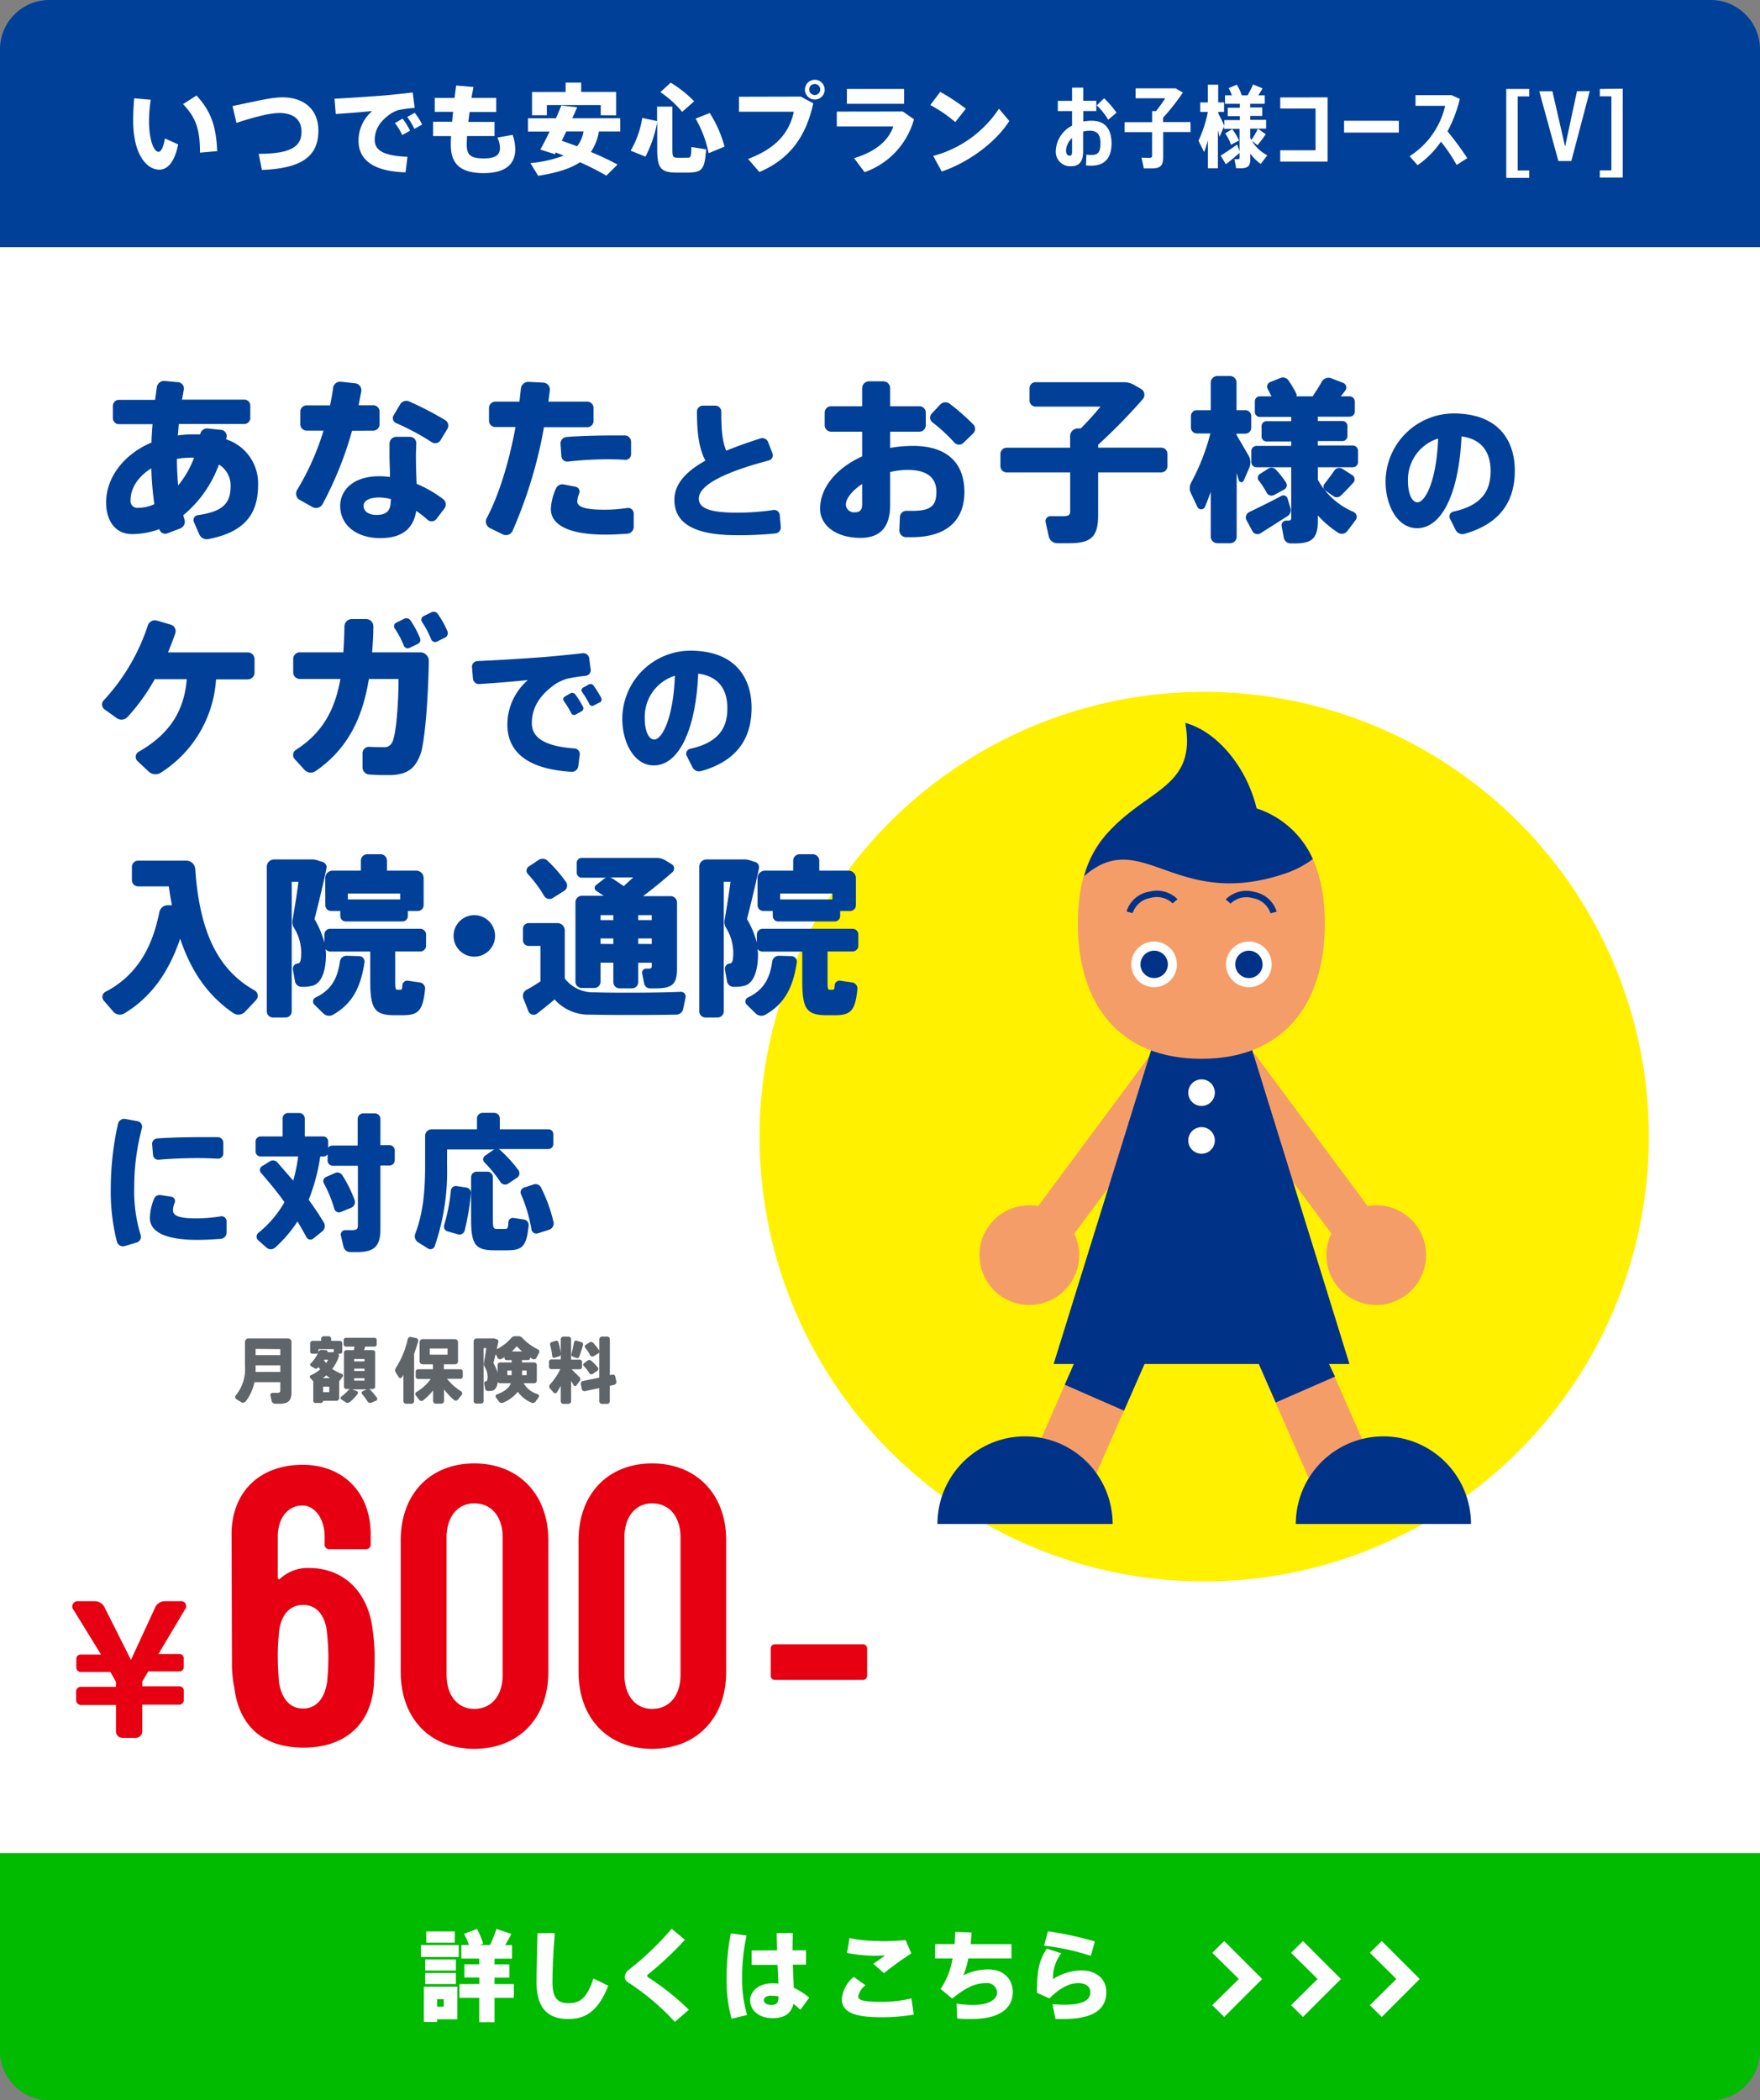 <svg id="レイヤー_1" data-name="レイヤー 1" xmlns="http://www.w3.org/2000/svg" viewBox="0 0 356.25 425"><rect x="0" y="0" width="356.25" height="425" fill="#808080" stroke="none"/><defs><style>.cls-1{fill:#fff;}.cls-2{fill:#fff100;}.cls-3{fill:#f59d68;}.cls-4{fill:#003288;}.cls-5{fill:#004098;}.cls-6{fill:#0b0;}.cls-7{isolation:isolate;}.cls-8{fill:#60656a;}.cls-9{fill:#e60012;}</style></defs><title>[V]1</title><rect class="cls-1" y="50" width="356.25" height="325"/><rect class="cls-1" x="131.25" y="117.5" width="225" height="225"/><path id="パス_766-2" data-name="パス 766-2" class="cls-2" d="M153.75,230a90,90,0,1,1,90,90h0a90,90,0,0,1-90-90"/><g id="グループ_3238" data-name="グループ 3238"><rect id="長方形_444" data-name="長方形 444" class="cls-3" x="195.35" y="272.54" width="55.63" height="13.06" transform="translate(-122.08 371.17) rotate(-66.29)"/><g id="グループ_3015" data-name="グループ 3015"><path id="パス_8199" data-name="パス 8199" class="cls-4" d="M225.21,308.38a17.73,17.73,0,0,0-35.46,0Z"/><rect id="長方形_445" data-name="長方形 445" class="cls-3" x="256.73" y="251.25" width="13.06" height="55.63" transform="translate(-90 129.43) rotate(-23.71)"/><path id="パス_8200" data-name="パス 8200" class="cls-4" d="M262.29,308.38a17.73,17.73,0,0,1,35.46,0Z"/><rect id="長方形_446" data-name="長方形 446" class="cls-3" x="258.73" y="211.57" width="9.2" height="43.98" transform="translate(-87.33 202.95) rotate(-36.58)"/><path id="パス_8201" data-name="パス 8201" class="cls-3" d="M287,259.52a10.09,10.09,0,1,1-2.91-14h0a10.09,10.09,0,0,1,2.91,14"/><rect id="長方形_447" data-name="長方形 447" class="cls-3" x="201.66" y="228.98" width="43.98" height="9.2" transform="translate(-97.2 273.96) rotate(-53.42)"/><path id="パス_8202" data-name="パス 8202" class="cls-3" d="M199.92,259.52a10.09,10.09,0,1,0,2.92-14h0a10.09,10.09,0,0,0-2.91,14"/><path id="パス_8203" data-name="パス 8203" class="cls-4" d="M273.15,276l-20.33-65.58-19.2.13L213.27,276h4.09l-1.84,4.2,12,5.25,4.15-9.45h23.14l3.42,7.8,12-5.25L269,276Z"/><path id="パス_8204" data-name="パス 8204" class="cls-1" d="M245.9,221.09a2.69,2.69,0,1,1-2.69-2.68,2.68,2.68,0,0,1,2.69,2.68h0"/><path id="パス_8205" data-name="パス 8205" class="cls-1" d="M245.9,230.76a2.69,2.69,0,1,1-2.69-2.68,2.68,2.68,0,0,1,2.69,2.68h0"/><path id="パス_8206" data-name="パス 8206" class="cls-3" d="M268.17,186.86c0,16.47-8.48,27.39-25,27.39s-25-10.92-25-27.39,8.49-25,25-25,25,8.49,25,25"/><path id="パス_8207" data-name="パス 8207" class="cls-1" d="M238.23,195.14a4.62,4.62,0,1,1-4.62-4.62h0a4.62,4.62,0,0,1,4.61,4.62"/><path id="パス_8208" data-name="パス 8208" class="cls-4" d="M236.39,195.14a2.77,2.77,0,1,1-2.78-2.77,2.77,2.77,0,0,1,2.78,2.77"/><path id="パス_8209" data-name="パス 8209" class="cls-1" d="M257.41,195.14a4.62,4.62,0,1,1-4.62-4.62h0a4.61,4.61,0,0,1,4.61,4.62"/><path id="パス_8210" data-name="パス 8210" class="cls-4" d="M255.57,195.14a2.77,2.77,0,1,1-2.78-2.77h0a2.78,2.78,0,0,1,2.77,2.77"/><path id="パス_8211" data-name="パス 8211" class="cls-4" d="M232.56,180.44a5.75,5.75,0,0,0-4.53,4l1.24.33a4.5,4.5,0,0,1,3.58-3.06,4.58,4.58,0,0,1,4.5,1.09l1-.84a5.87,5.87,0,0,0-5.76-1.51"/><path id="パス_8212" data-name="パス 8212" class="cls-4" d="M248.09,182l1,.84a4.61,4.61,0,0,1,4.5-1.1,4.52,4.52,0,0,1,3.58,3.07l1.25-.33a5.78,5.78,0,0,0-4.54-4,5.9,5.9,0,0,0-5.77,1.51"/><path id="パス_8213" data-name="パス 8213" class="cls-4" d="M254.36,163.59c-2-8.36-8-15.58-14.45-17.32,2.44,13.31-8,13.24-16.15,22.79l-.31.38a21,21,0,0,0-4,7.85c10.34-9.06,16.76,3.43,33.54,1.18a38.48,38.48,0,0,0,7.61-1.88,19.77,19.77,0,0,0,5.14-2.76,18.82,18.82,0,0,0-11.37-10.24"/></g></g><path class="cls-5" d="M10,0H346.25a10,10,0,0,1,10,10V50a0,0,0,0,1,0,0H0a0,0,0,0,1,0,0V10A10,10,0,0,1,10,0Z"/><path class="cls-6" d="M0,375H356.25a0,0,0,0,1,0,0v40a10,10,0,0,1-10,10H10A10,10,0,0,1,0,415V375A0,0,0,0,1,0,375Z"/><g id="詳しくはこちら"><g class="cls-7"><path class="cls-1" d="M92.86,393.59V396H85.2v-2.42ZM88.48,402h4.08v6.6H88.48v.54H85.8V402h2.68Zm3.8-5.5v2.24H86.06v-2.24Zm0,2.74v2.24H86.06v-2.24Zm-.22-8.42v2.28H86.28v-2.28Zm-2.24,15.24v-1.52H88.48v1.52Zm7.2-4.6v-1.3H94v-2.68H97v-1.16H93.38v-2.74h1.54a12.67,12.67,0,0,0-1-2.26l2.62-1a14.46,14.46,0,0,1,1.26,3l-.68.26h2.06a28.63,28.63,0,0,0,1.32-3.26l3,1c-.34.68-.78,1.48-1.24,2.28h1.38v2.74H100.1v1.16h3v2.68h-3v1.3H104v2.78H100.1v4.92H97v-4.92H93v-2.78Z"/><path class="cls-1" d="M112.3,391.17c-.36,4.18-.48,8-.48,9.82,0,3.24.94,4.36,3.3,4.36s3.72-1.14,5-5l3,1.46c-2.1,5.34-4.76,6.74-8.1,6.74-4.42,0-6.42-2.52-6.42-7.48,0-1.84.12-5.68.2-9.88Z"/><path class="cls-1" d="M138.64,392.51a66.47,66.47,0,0,1-7.46,7,.41.41,0,0,0-.18.3.34.34,0,0,0,.14.26,53.39,53.39,0,0,1,8.3,6.6l-2.84,2.46a49.12,49.12,0,0,0-9.56-8.06,1.25,1.25,0,0,1-.58-1.08,2,2,0,0,1,.84-1.42,60.29,60.29,0,0,0,8.66-8.28Z"/><path class="cls-1" d="M151.12,391.65a38.6,38.6,0,0,0-.9,8.5,25.79,25.79,0,0,0,1,7.58l-3.14.76a29.28,29.28,0,0,1-1-8.18,48.05,48.05,0,0,1,.84-9.1Zm6.16,3c0-1.3-.06-2.52-.06-3.5h3.26c0,.92-.06,2-.06,3.1v.4h2.72v2.9h-2.66c.06,1.74.14,3.42.2,4.68a13.75,13.75,0,0,1,3.12,2L162,406.69a14,14,0,0,0-1.4-1.22c-.42,1.86-1.68,2.9-4.24,2.9-2.9,0-4.52-1.72-4.52-3.6s1.8-3.44,4.42-3.44c.44,0,.86,0,1.28.06,0-1.1-.1-2.42-.16-3.8h-5.24v-2.9Zm-1.08,9.16c-1,0-1.58.38-1.58.94s.56.94,1.54.94c1.16,0,1.4-.5,1.42-1.72A6.21,6.21,0,0,0,156.2,403.85Z"/><path class="cls-1" d="M170.4,404.47a6.68,6.68,0,0,1,2.4-4.44l2.4,1.68a3.7,3.7,0,0,0-1.48,2.28c0,.86,1.46,1.08,4.94,1.08a24.24,24.24,0,0,0,5.82-.7l.48,3.28a38.66,38.66,0,0,1-6.5.54c-5.36,0-8.06-.94-8.06-3.7Zm7.68-11.66a48.89,48.89,0,0,0,5.22-.24l1.16,2.7a64.61,64.61,0,0,0-5.54,4l-2.16-1.9c.82-.54,1.74-1.2,2.4-1.68-.64,0-1.5.06-2,.06a29.6,29.6,0,0,1-5.72-.58l.52-3a27.86,27.86,0,0,0,6.08.58Z"/><path class="cls-1" d="M193.22,393.39c.08-.84.12-1.66.14-2.47l3.28.11c0,.82-.1,1.6-.18,2.36h8.28v2.9H196a16.57,16.57,0,0,1-1,3.42,11.48,11.48,0,0,1,5-1.2c3.22,0,5,2,5,4.58,0,3-2.24,5.46-8.45,5.46-.86,0-1.78,0-2.8-.12l-.14-3a22.72,22.72,0,0,0,3.44.26c3.24,0,4.78-1.18,4.78-2.52a2,2,0,0,0-2.26-1.88c-2.18,0-4,.84-6.82,3.12l-2.36-1.94a15.23,15.23,0,0,0,2.42-6.18h-3.52v-2.9Z"/><path class="cls-1" d="M213.14,400.47a11.1,11.1,0,0,1,5.7-1.76c3.12,0,5.09,1.78,5.09,4.38,0,3.46-2.56,5.46-8.73,5.46-.4,0-1,0-1.54,0l-.64-3c.8.06,1.9.1,2.54.1,3.74,0,5.15-1,5.15-2.5,0-1-.69-1.86-2.49-1.86s-3.72,1-5.8,3.08l-2.52-1.12c0-4.6.44-6.66,2-8.94l2.92.94A8.11,8.11,0,0,0,213.14,400.47Zm-1.8-6.76.78-2.91a68.82,68.82,0,0,1,9.49,2.05l-.81,2.92A47,47,0,0,0,211.34,393.71Z"/><path class="cls-1" d="M245.38,405.75l5.38-5.3-5.38-5.3,2.42-2.38,7.68,7.68-7.68,7.68Z"/><path class="cls-1" d="M261.33,405.75l5.37-5.3-5.37-5.3,2.41-2.38,7.69,7.68-7.69,7.68Z"/><path class="cls-1" d="M277.28,405.75l5.37-5.3-5.37-5.3,2.41-2.38,7.68,7.68-7.68,7.68Z"/></g></g><g id="ご迷惑安心プラン_U_" data-name="ご迷惑安心プラン U "><g class="cls-7"><path class="cls-1" d="M30.51,20.19a30.19,30.19,0,0,0-.35,4.22c0,4,1,6.32,1.94,6.31.5,0,1-1,1.29-2.7l2.68,1.2c-.75,3.56-2.11,5.1-3.83,5.11-2.44,0-5.26-2.89-5.28-9.84,0-1.4.05-2.92.21-4.6Zm9.26-.86c3.09,3.31,4,6.55,4.19,11.25l-3.48.31c0-4.7-.8-7.06-3.43-9.82Z"/><path class="cls-1" d="M57.15,19.69c4.46,0,7.29,2.52,7.3,6.7,0,4.86-2.84,7.69-11.43,8l-.66-3.26c6.8,0,8.68-1.62,8.67-4.48,0-2.38-1.53-3.8-4.55-3.79-1.9,0-5.36.93-8.62,2l-.79-3.4C50.83,20.7,54.77,19.69,57.15,19.69Z"/><path class="cls-1" d="M77.71,19.32c1.88-.17,4.22-.41,5.82-.61l.41,3.12a25.28,25.28,0,0,0-3.36.46A7,7,0,0,0,79.1,23c-2.22,1.52-3.25,3.26-3.25,5.31s1.67,3.23,6.63,3.42l-.39,3.14c-6.11-.16-9.51-2.26-9.52-6.4a7.88,7.88,0,0,1,2.77-6c-1.92.2-5,.45-7.38.59l-.25-3.08C70.49,19.84,75.51,19.5,77.71,19.32ZM81.48,24A13.15,13.15,0,0,1,83,26.45l-1.58.88a11.06,11.06,0,0,0-1.49-2.41Zm2.46-1.18a13.73,13.73,0,0,1,1.51,2.39l-1.58.87a11.63,11.63,0,0,0-1.45-2.4Z"/><path class="cls-1" d="M91.52,24.63c.06-.64.12-1.28.2-2H88V19.82h4c.12-.86.22-1.7.34-2.52l3.5.31c-.14.72-.28,1.46-.4,2.2h5v2.86H95.06c-.1.68-.18,1.34-.26,2h5.3v2.86H94.53c0,.64-.06,1.2-.06,1.64,0,2.18.73,2.88,3.47,2.88,2.18,0,3.26-.57,3.26-2.09a4.84,4.84,0,0,0-.53-2.12l3.1-.55a9.71,9.71,0,0,1,.53,2.86c0,3.42-2.43,4.87-6.37,4.88-4.71,0-6.67-1.81-6.68-5.73,0-.46,0-1.06.06-1.76H87.67V24.64Z"/><path class="cls-1" d="M119.6,30.75A56.74,56.74,0,0,1,125,33.3l-2.27,2.24a54.77,54.77,0,0,0-5.33-2.71c-1.88,1.25-4.57,2.13-8.47,2.74L107.36,33a24.7,24.7,0,0,0,6.74-1.52c-.52-.2-1.06-.4-1.6-.62l-.18.34-2.95-.93c.54-.94,1.2-2.26,1.88-3.65h-4.38V23.93h5.66c.4-.92.8-1.82,1.09-2.58l3.21.35c-.3.68-.62,1.44-1,2.22l9.72,0v2.68h-4.32A10.41,10.41,0,0,1,119.6,30.75Zm2-7.43V21.26l-10.91,0v2.06h-3V18.61h6.8V16.72h3.15v1.88l7.08,0v4.74Zm-3.47,3.27h-3.5c-.32.64-.62,1.28-.92,1.9,1.08.36,2.1.74,3.1,1.11A6.39,6.39,0,0,0,118.11,26.59Z"/><path class="cls-1" d="M133,24.5V21.57h3.1l0,8.64c0,1.5.17,1.68.89,1.7s1.54,0,2.18,0,.74-.16.77-2.16l3,.47c-.31,4.11-.85,4.61-3.51,4.71-.82,0-1.88,0-2.66,0-3-.07-3.73-.89-3.74-4.73V24.7a25.06,25.06,0,0,1-2.38,7l-3-1.21A18.73,18.73,0,0,0,130,23.86Zm2.76-7.77a23.62,23.62,0,0,1,4.75,3.77l-2.43,2.14a20.55,20.55,0,0,0-4.41-4Zm7.9,6.14a24.21,24.21,0,0,1,3,6.8L143.44,31a23,23,0,0,0-2.64-7Z"/><path class="cls-1" d="M162.09,19.55l2.53,1.35c-1.49,6.81-4.82,11.32-10.91,13.91l-2.29-2.65c5.61-2.1,8.35-5.26,9.26-9.55l-11.1,0V19.58Zm4.84-1.41a2,2,0,1,1-2-2,2,2,0,0,1,2,2Zm-3.14,0a1.13,1.13,0,0,0,1.12,1.09,1.12,1.12,0,1,0-1.12-1.11Z"/><path class="cls-1" d="M182.74,22.56,185,24.14A15.8,15.8,0,0,1,175,34.84L172.88,32c4.3-1.27,7-3.56,7.94-6.42l-11.44,0v-3ZM183,18v3l-11.58,0v-3Z"/><path class="cls-1" d="M195.5,22l-2.14,2.71a27.51,27.51,0,0,0-5.05-3.45l2-2.67A41,41,0,0,1,195.5,22Zm6.7,0,2.1,2.49c-2.83,4.43-8.42,8.45-13.68,10.22l-1.72-3.16A23,23,0,0,0,202.2,22Z"/><path class="cls-1" d="M225,28.94c0,2.85-1.22,4.58-4.12,4.59-.25,0-.74,0-1.06-.07l.09-2.18a5.3,5.3,0,0,0,1,.08c1.39,0,1.84-.58,1.83-2.43s-.74-2.48-2.22-2.48a5.07,5.07,0,0,0-1.28.18v4c0,2-.76,3-2.38,3a2.91,2.91,0,0,1-3.16-2.93A6,6,0,0,1,217,25.43V22.48h-2.88V20.41H217V17.74h2.26V20.4h2.65v2.07h-2.64V24.6a8.57,8.57,0,0,1,1.69-.17C223.62,24.43,224.94,26,225,28.94Zm-8-1a3.61,3.61,0,0,0-1.22,2.56c0,.59.27,1,.7,1s.52-.22.52-.83Zm5-6.62,1.49-1.43A19.55,19.55,0,0,1,226,22.8l-1.68,1.43A13,13,0,0,0,221.94,21.28Z"/><path class="cls-1" d="M241,26.71h-5.55v5.06c0,1.77-.59,2.31-2.35,2.31-.49,0-1.1,0-1.57,0l-.47-2.18c.43,0,1,.05,1.47.05s.67-.09.67-.45V26.73h-5.56v-2h5.57V22.48H234a31.53,31.53,0,0,0,1.86-2.6h-6v-2l8.11,0,1.46.85a44,44,0,0,1-4,5.08v.89l5.54,0Z"/><path class="cls-1" d="M256.52,31.43l-1.33,1.75a9.53,9.53,0,0,1-2.11-2.1v1.09c0,1.46-.51,1.88-2,1.88-.25,0-.57,0-.86,0l-.35-1.83c.22,0,.49,0,.69,0s.34-.08.34-.28v-1c-.86.75-2,1.73-2.77,2.29l-1.05-1.74c.83-.51,2.3-1.49,3.33-2.24l.49,1.34V26.08h-3.14v-.52l-.91,2.14-.33-1.36,0,7.72H244.5V28.43c-.25.85-.5,1.66-.77,2.34l-1.14-2.3a24.54,24.54,0,0,0,1.9-5.82h-1.55V20.73h1.55V17.14h2.09v3.58h1.19v1.92h-1.19v.25c.48,1,1,1.94,1.25,2.62V24.3h3.13V23.5h-2.45V21.8h2.45V21h-3V19.29h1.39a14.8,14.8,0,0,0-.64-1.46l1.64-.7a10.61,10.61,0,0,1,1,2.16h1.17a15.65,15.65,0,0,0,1.11-2.2l1.93.79c-.24.44-.54.9-.86,1.41H256V21h-2.95v.75h2.45v1.71h-2.44v.79h3.22v1.78h-3.22v1.82l.23.48a16.54,16.54,0,0,0,1.33-2.29l1.58,1.12a22.79,22.79,0,0,1-1.68,2.22l-1.14-.92A7.73,7.73,0,0,0,256.52,31.43Zm-5.73-3-1.62.86A9.07,9.07,0,0,0,248,27l1.41-.87A11.31,11.31,0,0,1,250.79,28.42Z"/><path class="cls-1" d="M268.72,19.7l0,13-9.58,0V30.41h7.15l0-8.45-7.15,0V19.72Z"/><path class="cls-1" d="M283.15,24.44v2.39l-11.09,0v-2.4Z"/><path class="cls-1" d="M294.85,33.38a33.57,33.57,0,0,0-3.18-4.71,18.77,18.77,0,0,1-4.73,4.76l-1.62-1.82a16.42,16.42,0,0,0,7.2-10.2h-6V19.26l7.31,0,1.66.76A27.5,27.5,0,0,1,293,26.57,65.83,65.83,0,0,1,297,32Z"/><path class="cls-1" d="M307.2,19.5l0,15h2.34V36h-4.65l0-18h4.65V19.5Z"/><path class="cls-1" d="M321.79,18.44l-3.73,14.15h-2.62l-3.87-14.12h2.66l2.57,11.21,2.4-11.22Z"/><path class="cls-1" d="M328.47,17.94l0,18h-4.64V34.48h2.34l0-15h-2.34V18Z"/></g></g><g id="保険料_300_月_1日_約10_" data-name="保険料 300 月 1日 約10 "><g id="保険料_300_月" data-name="保険料 300 月" class="cls-7"><g class="cls-7"><path class="cls-8" d="M59,271.53v10.16c0,1.79-.68,2.36-2.46,2.36l-.86,0a.72.72,0,0,1-.69-.56l-.25-1.1a.44.44,0,0,1,.44-.54c.27,0,.57,0,.85,0,.54,0,.71-.1.71-.5v-1.67H51.5a9.37,9.37,0,0,1-1.78,3.91.68.68,0,0,1-.87.16l-1-.62a.51.51,0,0,1-.13-.76,8.41,8.41,0,0,0,1.87-5.93v-4.92a.7.7,0,0,1,.69-.69h8.06A.71.71,0,0,1,59,271.53Zm-2.26,6.08v-1.33h-5v.17c0,.39,0,.77,0,1.16Zm-5-4.66v1.26h5V273Z"/><path class="cls-8" d="M69.37,278.55l-.6.8-.11.11v3.43a.56.56,0,0,1-.57.56h-2.7v.05a.44.44,0,0,1-.48.39h-1a.46.46,0,0,1-.5-.39v-4l-.62-.69a.33.33,0,0,1,.1-.52,7.85,7.85,0,0,0,1.93-1.2l-.36-.46-.15.15a.52.52,0,0,1-.65.09l-.72-.45a.33.33,0,0,1-.06-.52,7.28,7.28,0,0,0,1.52-2.18.41.41,0,0,1-.36.21h-.84a.42.42,0,0,1-.42-.42v-1.66a.52.52,0,0,1,.52-.52H65v-.42a.52.52,0,0,1,.52-.52h1a.52.52,0,0,1,.52.52v.42h1.73a.51.51,0,0,1,.51.52v1.65a.42.42,0,0,1-.44.43h-.4a.46.46,0,0,1,.16.53A8.69,8.69,0,0,1,67.25,277a7.83,7.83,0,0,0,1.94,1A.36.36,0,0,1,69.37,278.55Zm-4.26-5.4.9.05a.32.32,0,0,1,.29.42h.91a1.39,1.39,0,0,1,.35,0h0a.66.66,0,0,1,0-.14V273h-3.1v.59a.53.53,0,0,1,0,.13l0-.13A.65.65,0,0,1,65.11,273.15Zm1.68,5.7-.75-.53-.67.53Zm-.14,1.74H65.39v1.11h1.26Zm-1.06-5.45,0,.07a5.19,5.19,0,0,0,.42.62,7.76,7.76,0,0,0,.4-.69Zm10.49,8.31-.94.39a.6.6,0,0,1-.74-.24,14.64,14.64,0,0,0-1.13-1.55.34.34,0,0,1,.13-.53l.84-.38.1,0H71.17a.24.24,0,0,1,.12,0l.92.35a.36.36,0,0,1,.18.56,9.2,9.2,0,0,1-1.62,1.68.69.69,0,0,1-.83,0l-.85-.56a.35.35,0,0,1,0-.58,8.78,8.78,0,0,0,1.43-1.29.71.71,0,0,1,.42-.23h-.84a.49.49,0,0,1-.48-.48v-6.91a.49.49,0,0,1,.48-.48h1.52l.14-.71H70a.45.45,0,0,1-.44-.45v-.89a.45.45,0,0,1,.44-.45h5.81a.45.45,0,0,1,.44.45v.89a.45.45,0,0,1-.44.45H73.92l-.24.71h1.78a.48.48,0,0,1,.47.48v6.91a.48.48,0,0,1-.47.48h-.8a.63.63,0,0,1,.32.19,17.06,17.06,0,0,1,1.29,1.55A.4.4,0,0,1,76.08,283.45ZM73.78,275h-2.1v.48h2.1Zm0,1.94h-2.1v.48h2.1Zm0,1.95h-2.1v.48h2.1Z"/><path class="cls-8" d="M84.64,271.39a25.31,25.31,0,0,1-.82,2.56v9.56a.53.53,0,0,1-.54.54H82.2a.53.53,0,0,1-.54-.54v-5.29l-.32.47a.37.37,0,0,1-.62,0l-.6-.94a.85.85,0,0,1,0-.94,18,18,0,0,0,2.42-5.86.58.58,0,0,1,.66-.42l1,.23A.52.52,0,0,1,84.64,271.39ZM93.18,279H90.49a11.14,11.14,0,0,0,2.82,2.52.51.51,0,0,1,.13.76l-.74.93a.59.59,0,0,1-.82.07,14.26,14.26,0,0,1-2-2.13v2.33a.55.55,0,0,1-.55.55H88.21a.54.54,0,0,1-.54-.55v-2.12a14.22,14.22,0,0,1-2,2,.57.57,0,0,1-.79-.08l-.7-.89a.48.48,0,0,1,.12-.72,9.85,9.85,0,0,0,2.9-2.63H84.63a.47.47,0,0,1-.49-.48v-1a.48.48,0,0,1,.49-.49h3v-1H85.55a.62.62,0,0,1-.62-.62v-3.85a.62.62,0,0,1,.62-.62h6.54a.62.62,0,0,1,.62.62v3.85a.61.61,0,0,1-.62.62H89.85v1h3.33a.49.49,0,0,1,.49.49v1A.48.48,0,0,1,93.18,279Zm-2.59-4.89v-1.24H87v1.24Z"/><path class="cls-8" d="M105.65,275.22v.47h2.47a.54.54,0,0,1,.54.53v3.14a.55.55,0,0,1-.54.54H106a4.8,4.8,0,0,0,2.83,2.21.39.39,0,0,1,.2.61l-.63.89a.66.66,0,0,1-.81.23,6.55,6.55,0,0,1-2.78-2.22,7.3,7.3,0,0,1-3,2.22.67.67,0,0,1-.8-.21l-.62-.86a.41.41,0,0,1,.19-.62c1.72-.63,2.5-1.37,2.82-2.25h-2.17a.53.53,0,0,1-.46-.27c-.12.84-.42,1.55-1,1.74a3.67,3.67,0,0,1-1,.1.56.56,0,0,1-.56-.46L98,280a.45.45,0,0,1,.4-.52h0c.24,0,.29-.39.29-1a3.89,3.89,0,0,0-.65-2,.94.94,0,0,1-.1-.64c.18-1.06.36-2.1.49-3.05h-.55v10.72a.49.49,0,0,1-.51.5h-1a.49.49,0,0,1-.5-.5V271.46a.62.62,0,0,1,.64-.63H99.7a1.17,1.17,0,0,1,.32,0l.55.17a.46.46,0,0,1,.3.54l-.33,1.47a9.43,9.43,0,0,0,3-2.33,1,1,0,0,1,.68-.3H105a1,1,0,0,1,.68.3,10.74,10.74,0,0,0,3.19,2.36.53.53,0,0,1,.23.74l-.53,1a.58.58,0,0,1-.77.22l-.49-.31v.09a.42.42,0,0,1-.43.43Zm-2.09,0h-1a.42.42,0,0,1-.44-.43v-.17l-.65.37a.54.54,0,0,1-.74-.22l-.4-.76-.45,1.81a8.79,8.79,0,0,1,.83,1.92v-1.52a.53.53,0,0,1,.53-.53h2.34Zm0,2.11h-.86v.93h.86Zm2.12-3.86a10.8,10.8,0,0,1-1.07-1.07,11.78,11.78,0,0,1-1,1.07Zm0,3.86v.93h.92v-.93Z"/><path class="cls-8" d="M117.32,278.68a.61.61,0,0,1,0,.8l-.62.83a.34.34,0,0,1-.58,0l-.52-.9v4.14a.52.52,0,0,1-.52.52h-1.06a.52.52,0,0,1-.52-.52v-3.14c-.26.48-.52.93-.78,1.33a.42.42,0,0,1-.66.05l-.73-.83a.62.62,0,0,1,0-.82,13,13,0,0,0,2.09-3.1h-1.83a.47.47,0,0,1-.47-.48v-1a.47.47,0,0,1,.47-.48h1.91v-1a.52.52,0,0,1-.37.39l-.87.26a.36.36,0,0,1-.48-.31,14.32,14.32,0,0,0-.43-2.29.44.44,0,0,1,.3-.55l.84-.27a.42.42,0,0,1,.54.29,13.31,13.31,0,0,1,.47,2.19V271a.52.52,0,0,1,.52-.53h1.06a.52.52,0,0,1,.52.53v4.12h1.74a.47.47,0,0,1,.47.48v1a.47.47,0,0,1-.47.48H115.7ZM115.67,274c.21-.81.39-1.66.51-2.37a.42.42,0,0,1,.55-.33l.93.27a.49.49,0,0,1,.34.61c-.2.74-.46,1.56-.75,2.36a.44.44,0,0,1-.54.26l-.76-.28A.43.43,0,0,1,115.67,274Zm8.67,6.23-.91.19v3.13a.52.52,0,0,1-.52.53h-1.07a.54.54,0,0,1-.54-.53v-2.66l-2.91.6a.51.51,0,0,1-.62-.4l-.2-1a.54.54,0,0,1,.42-.64l3.31-.68v-5.21a.48.48,0,0,1-.25.35l-.89.52a.51.51,0,0,1-.7-.2,9,9,0,0,0-1-1.51.4.4,0,0,1,.1-.59l.78-.51a.58.58,0,0,1,.71.09,10.47,10.47,0,0,1,1.19,1.49.49.49,0,0,1,.07.19V271a.55.55,0,0,1,.54-.54h1.07a.53.53,0,0,1,.52.54v7.26l.49-.1a.52.52,0,0,1,.62.41l.22,1A.52.52,0,0,1,124.34,280.18Zm-6.15-3.76a.39.39,0,0,1,0-.6l.74-.55a.57.57,0,0,1,.71,0A10.05,10.05,0,0,1,121,276.7a.47.47,0,0,1-.11.69L120,278a.51.51,0,0,1-.71-.14A9.28,9.28,0,0,0,118.19,276.42Z"/></g><g class="cls-7"><path class="cls-9" d="M75.83,335.72c0,1.84-.08,3.52-.16,5.2-.56,8.16-6,12.72-14.24,12.72-7.68,0-13-3.92-14-12.16a23.43,23.43,0,0,1-.48-5l-.08-26c0-8.64,5.76-14.08,14.4-14.08,8,0,13.76,5.44,13.76,14.08v2a.92.92,0,0,1-1,1H66.71a.92.92,0,0,1-1-1v-1.52c0-3.76-2.08-6.32-4.48-6.32-3,0-5,2.56-5,6.32v8.24c0,.32.24.48.48.24a8.26,8.26,0,0,1,5.76-2.16c7.44,0,12.24,5.2,13,12.88A38.31,38.31,0,0,1,75.83,335.72Zm-9.36-.64a52.36,52.36,0,0,0-.4-5.68c-.64-3-2.24-4.64-4.72-4.64s-4.24,1.68-4.8,4.88a47.63,47.63,0,0,0-.32,5.44c0,1.6.08,3.36.24,5.36.56,3.36,2.24,5.28,4.88,5.28s4.4-2,4.88-5.52C66.39,338.28,66.47,336.68,66.47,335.08Z"/><path class="cls-9" d="M81.11,338.36V311.64c0-9.28,5.92-15.52,14.88-15.52s15,6.24,15,15.52v26.72c0,9.28-6,15.52-15,15.52S81.11,347.64,81.11,338.36Zm20.64.56V311.08c0-4.16-2.24-6.88-5.76-6.88-3.36,0-5.6,2.72-5.6,6.88v27.84c0,4.16,2.24,6.88,5.6,6.88C99.51,345.8,101.75,343.08,101.75,338.92Z"/><path class="cls-9" d="M117.11,338.36V311.64c0-9.28,5.92-15.52,14.88-15.52s15,6.24,15,15.52v26.72c0,9.28-6,15.52-15,15.52S117.11,347.64,117.11,338.36Zm20.64.56V311.08c0-4.16-2.24-6.88-5.76-6.88-3.36,0-5.6,2.72-5.6,6.88v27.84c0,4.16,2.24,6.88,5.6,6.88C135.51,345.8,137.75,343.08,137.75,338.92Z"/><path class="cls-9" d="M156,339.06v-5.47a.83.83,0,0,1,.87-.87h17.78a.83.83,0,0,1,.87.87v5.47a.83.83,0,0,1-.87.87H156.88A.83.83,0,0,1,156,339.06Z"/></g><path class="cls-9" d="M37.47,325.62l-5.4,9.07h4.25a.83.83,0,0,1,.86.86v1.77a.86.86,0,0,1-.86.9H30l-1.18,2v1h7.48a.88.88,0,0,1,.9.9V344a.92.92,0,0,1-.9.94H28.8v5.4a1.36,1.36,0,0,1-1.34,1.33H24.8a1.35,1.35,0,0,1-1.33-1.33V345H16.34a1,1,0,0,1-.93-.94v-1.83a.92.92,0,0,1,.93-.9h7.13v-1l-1.12-2h-6a.89.89,0,0,1-.9-.9v-1.77a.86.86,0,0,1,.9-.86h4.1l-5.54-9A1.08,1.08,0,0,1,15.8,324h3.35a2.23,2.23,0,0,1,2,1.22l5.36,10.66,4.9-10.62A2.16,2.16,0,0,1,33.33,324h3.24A1,1,0,0,1,37.47,325.62Z"/></g></g><path class="cls-5" d="M52.24,98.19c0,5.5-2.44,9.46-10.09,10.9a1.66,1.66,0,0,1-1.83-1l-1.07-2.45a1,1,0,0,1,.79-1.4c5.38-.76,6.64-2.59,6.64-6A4.94,4.94,0,0,0,44.31,94a23.77,23.77,0,0,1-7.22,10.26l.25.87a1.46,1.46,0,0,1-.86,1.8l-2.62,1a1.22,1.22,0,0,1-1.61-.86,16,16,0,0,1-5.56,1c-3.34,0-5.21-2.7-5.21-6.4,0-5,3.52-9.72,9.19-12.13,0-1.19.11-2.45.21-3.71H24.07a1.21,1.21,0,0,1-1.22-1.23V82.13a1.21,1.21,0,0,1,1.22-1.22h7.32l.36-2.56a1.47,1.47,0,0,1,1.58-1.26l2.76.25a1.28,1.28,0,0,1,1.11,1.52l-.36,2h12.6a1.21,1.21,0,0,1,1.22,1.22v2.48a1.21,1.21,0,0,1-1.22,1.23H36.2L36,88.11a23.12,23.12,0,0,1,3.27-.22c.43,0,.86,0,1.25,0a1.41,1.41,0,0,1,1.55-1.19l2.69.29a1.25,1.25,0,0,1,1.11,1.47l-.11.43A9.37,9.37,0,0,1,52.24,98.19Zm-21,3.81a64.37,64.37,0,0,1-.61-7.23c-2.58,1.58-4.2,3.92-4.2,6.44a1.38,1.38,0,0,0,1.58,1.55A8,8,0,0,0,31.28,102Zm8-9.39h-.43a16.45,16.45,0,0,0-3,.25c0,1.87.11,3.67.25,5.36A19.12,19.12,0,0,0,39.28,92.61Z"/><path class="cls-5" d="M71.26,87.17a72.41,72.41,0,0,1-6,14.9,1.51,1.51,0,0,1-2,.54l-2.62-1.47a1.45,1.45,0,0,1-.5-2,53.1,53.1,0,0,0,5.35-12H62.08a1.3,1.3,0,0,1-1.3-1.29V83.32a1.3,1.3,0,0,1,1.3-1.3h4.73c.25-1.18.47-2.37.61-3.52A1.45,1.45,0,0,1,69,77.24l2.91.32a1.41,1.41,0,0,1,1.22,1.62L72.59,82h2.94a1.3,1.3,0,0,1,1.3,1.3v2.56a1.3,1.3,0,0,1-1.3,1.29ZM90,102.83,88.35,105a1.23,1.23,0,0,1-1.8.18,21.94,21.94,0,0,0-2.3-1.8c-.57,3.6-2.87,5.51-7.28,5.51-4.81,0-8.11-2.63-8.11-6.52,0-3.13,2.58-6,7.86-6a14.7,14.7,0,0,1,2.22.15c0-1.41-.1-2.92-.1-4.36V89.76a1.4,1.4,0,0,1,1.4-1.37H83a1.28,1.28,0,0,1,1.26,1.37c0,.79-.07,1.62-.07,2.34,0,2,.07,4,.14,5.8A25.41,25.41,0,0,1,89.71,101,1.36,1.36,0,0,1,90,102.83Zm-10.87-1.48V101a9.32,9.32,0,0,0-2.41-.33c-2,0-3.12.65-3.12,1.69s.9,1.84,2.69,1.84C78.23,104.16,79.09,103.37,79.09,101.35ZM90.54,86.81l-1.37,2.27a1.27,1.27,0,0,1-1.79.39,49.75,49.75,0,0,0-7.18-3.85A1.09,1.09,0,0,1,79.7,84L81,81.81a1.47,1.47,0,0,1,1.83-.58A69.57,69.57,0,0,1,90.1,85,1.3,1.3,0,0,1,90.54,86.81Z"/><path class="cls-5" d="M118.82,86.45h-8.71a92.3,92.3,0,0,1-6.37,21,1.47,1.47,0,0,1-1.95.69l-2.66-1.3a1.47,1.47,0,0,1-.61-2c2.55-4.82,4.57-11.59,5.83-18.43h-4.07a1.29,1.29,0,0,1-1.3-1.3V82.56a1.29,1.29,0,0,1,1.3-1.29h4.86l.29-2.59A1.52,1.52,0,0,1,107,77.27l2.95.15A1.39,1.39,0,0,1,111.29,79L111,81.27h7.85a1.28,1.28,0,0,1,1.29,1.29v2.59A1.28,1.28,0,0,1,118.82,86.45Zm9.46,17.46v2.66A1.42,1.42,0,0,1,127,108c-1.55.1-3.06.18-4.5.18-6.3,0-11-1.48-11-5.19a11.25,11.25,0,0,1,1-4.06,1.43,1.43,0,0,1,1.62-.9l2.37.46a1,1,0,0,1,.76,1.34,4.58,4.58,0,0,0-.4,1.65c0,1.33,2.41,1.66,5.58,1.66a30.7,30.7,0,0,0,4.61-.36A1.15,1.15,0,0,1,128.28,103.91ZM114.64,88.43c2.63-.22,5.94-.29,8.64-.32,1.15,0,2.27,0,3.24,0a1.3,1.3,0,0,1,1.22,1.3v2.48a1.13,1.13,0,0,1-1.22,1.15c-1.12-.07-2.38-.1-3.71-.1a70.5,70.5,0,0,0-7.84.46,1.2,1.2,0,0,1-1.34-1.11l-.18-2.52A1.34,1.34,0,0,1,114.64,88.43Z"/><path class="cls-5" d="M156.94,107.94a73.11,73.11,0,0,1-7.74.36c-8.43,0-12.69-2.25-12.69-7.17,0-3.24,2.4-5.76,6.27-7.92-1.38-2.67-1.68-5.76-1.71-9.9a1.22,1.22,0,0,1,1.23-1.23h2.49A1.22,1.22,0,0,1,146,83.31c0,3.45.18,6,1,7.89,2.1-.87,4.44-1.68,6.93-2.49a1.26,1.26,0,0,1,1.56.78l.87,2.25a1.09,1.09,0,0,1-.75,1.44c-7.62,2-14.16,4.65-14.16,7.71,0,1.8,1.83,2.85,7.8,2.85a49.68,49.68,0,0,0,7.29-.54,1.13,1.13,0,0,1,1.29,1l.21,2.4A1.21,1.21,0,0,1,156.94,107.94Z"/><path class="cls-5" d="M195.21,99.55c0,5.62-3.48,9.15-10.62,9.15-.36,0-.79,0-1.25,0a1.39,1.39,0,0,1-1.3-1.4l.11-2.7a1.3,1.3,0,0,1,1.36-1.23c.44,0,.83,0,1.19,0,3.77,0,4.84-1.08,4.84-3.85s-1.79-4.43-5.77-4.43a14.76,14.76,0,0,0-3.59.43v6.66c0,4.32-1.87,6.66-6,6.66-5,0-8.18-2.56-8.18-5.9,0-4.32,3.38-8.28,8.51-10.59v-5h-6.28a1.3,1.3,0,0,1-1.3-1.3V83.5a1.3,1.3,0,0,1,1.3-1.3h6.28V78.57a1.41,1.41,0,0,1,1.43-1.41h2.84a1.39,1.39,0,0,1,1.4,1.41V82.2h5.92a1.29,1.29,0,0,1,1.29,1.3v2.55a1.29,1.29,0,0,1-1.29,1.3h-5.92v3.28a27.21,27.21,0,0,1,4.66-.4C191.77,90.23,195.21,93.76,195.21,99.55Zm-20.7-1.62c-2,1.34-3.3,2.92-3.3,4.21a1.65,1.65,0,0,0,1.86,1.52c1.08,0,1.44-.58,1.44-1.62Zm22.43-10.18L195,89.62a1.27,1.27,0,0,1-1.83-.07,33.15,33.15,0,0,0-4.45-4.11,1.18,1.18,0,0,1-.14-1.73l1.75-1.87a1.44,1.44,0,0,1,1.91-.14A44.55,44.55,0,0,1,197,85.88,1.31,1.31,0,0,1,196.94,87.75Z"/><path class="cls-5" d="M236.31,91.85v2.48a1.27,1.27,0,0,1-1.26,1.26H222.28v8.64c0,4.39-1.44,5.69-5.82,5.69H214a1.79,1.79,0,0,1-1.72-1.4l-.61-2.78a1,1,0,0,1,1.07-1.29c.76,0,1.55,0,2.26,0,1.26,0,1.62-.18,1.62-1V95.59H203.76a1.27,1.27,0,0,1-1.26-1.26V91.85a1.28,1.28,0,0,1,1.26-1.26h12.85v-2.3a1.55,1.55,0,0,1,1.58-1.59h.57c1.36-1.37,2.76-2.91,4-4.42H209.61A1.25,1.25,0,0,1,208.39,81V78.57a1.21,1.21,0,0,1,1.22-1.23h18a4.08,4.08,0,0,1,2,.58l1.44.83a1.37,1.37,0,0,1,.28,2A114.21,114.21,0,0,1,222.28,90v.58h12.77A1.27,1.27,0,0,1,236.31,91.85Z"/><path class="cls-5" d="M252.89,94.62l-1.14,2.63a.53.53,0,0,1-1-.07l-.43-1.48v12.89a1.31,1.31,0,0,1-1.29,1.33H246.4a1.35,1.35,0,0,1-1.33-1.33V99.52c-.36,1-.75,2.08-1.15,3a.84.84,0,0,1-1.54.07l-1.33-2.8a2.33,2.33,0,0,1,.07-2.16A44,44,0,0,0,245,87.71h-2.76a1.19,1.19,0,0,1-1.18-1.19V84.15A1.19,1.19,0,0,1,242.27,83h2.8V77.42a1.36,1.36,0,0,1,1.33-1.34H249a1.32,1.32,0,0,1,1.29,1.34V83h1.79a1.2,1.2,0,0,1,1.19,1.19v2.37a1.2,1.2,0,0,1-1.19,1.19h-1.79V88l2.48,4.25A2.74,2.74,0,0,1,252.89,94.62Zm7.76,9.79-5.49,3.49a1.17,1.17,0,0,1-1.66-.43l-1.18-2.19a1.21,1.21,0,0,1,.54-1.66c1.86-.9,4.45-2.16,6.53-3.28a.86.86,0,0,1,1.22.51l.61,2A1.43,1.43,0,0,1,260.65,104.41Zm13.17-9.86h-7.07v2.52a14.81,14.81,0,0,0,7.21,6.51,1.09,1.09,0,0,1,.43,1.66l-1.65,2.2a1.42,1.42,0,0,1-1.94.32,20.49,20.49,0,0,1-4.05-3.46v1.08c0,3.57-1.19,4.58-4.7,4.58-.26,0-.51,0-.79,0a1.42,1.42,0,0,1-1.4-1.15l-.43-2.34a.93.93,0,0,1,.93-1.12h.32c.54,0,.68-.14.68-.54V94.55h-7a1.06,1.06,0,0,1-1.08-1.08V91.31a1.06,1.06,0,0,1,1.08-1.08h7v-.9h-5a1,1,0,0,1-1-1V86.23a1,1,0,0,1,1-1h5v-.87H255a1,1,0,0,1-1-1V81.2a1,1,0,0,1,1-1h2.37l-.75-1.47a1,1,0,0,1,.46-1.41l2.08-.83a1.36,1.36,0,0,1,1.66.51,20.9,20.9,0,0,1,1.54,2.59.88.88,0,0,1,.07.61h3.3l.15-.29c.64-.93,1.22-1.87,1.68-2.7a1.57,1.57,0,0,1,1.87-.68l2.44.94a1,1,0,0,1,.47,1.51l-.94,1.22h1.76a1.08,1.08,0,0,1,1.08,1v2.12a1.07,1.07,0,0,1-1.08,1h-6.42v.87h5a1,1,0,0,1,1,1v2.06a1,1,0,0,1-1,1h-5v.9h7.07a1.05,1.05,0,0,1,1.07,1.08v2.16A1.05,1.05,0,0,1,273.82,94.55Zm-17.41,5.18a17.09,17.09,0,0,0-1.61-2.48.9.9,0,0,1,.21-1.33l1.69-1.08a1.19,1.19,0,0,1,1.54.18,17.42,17.42,0,0,1,2.05,2.59,1,1,0,0,1-.4,1.47l-2,1.09A1.12,1.12,0,0,1,256.41,99.73Zm17.3-3.6a1,1,0,0,1,.21,1.55c-.75.83-1.61,1.73-2.54,2.63a1.18,1.18,0,0,1-1.51.07l-1.58-1.11a.94.94,0,0,1-.21-1.34c.71-.9,1.43-1.87,2-2.7a1.2,1.2,0,0,1,1.65-.36Z"/><path class="cls-5" d="M306.62,95.22c0,5.43-2.24,10.56-10.2,12.81a1.53,1.53,0,0,1-1.79-.81l-1.14-2.28a1,1,0,0,1,.66-1.41c6.1-1.32,7.57-4.53,7.57-8.22s-1.68-6.45-5.89-7c-.48,11.07-3.8,18.57-9,18.57-4,0-6.37-4.68-6.37-9.42a13.85,13.85,0,0,1,13.82-13.8C303.51,83.7,306.62,89.34,306.62,95.22ZM291.1,88.74a8.69,8.69,0,0,0-6.1,8.64c0,2.64.84,4.26,1.91,4.26C288.47,101.64,290.77,97.41,291.1,88.74Z"/><path class="cls-5" d="M51.52,133.41v2.7a1.36,1.36,0,0,1-1.36,1.36H43.73a24.17,24.17,0,0,1-11.16,18.87,2,2,0,0,1-2.44-.18L27.83,154a1.18,1.18,0,0,1,.22-1.87c6.89-3.92,9.26-8.93,9.76-14.69H31.32a40.16,40.16,0,0,1-5.5,7.64,1.68,1.68,0,0,1-2.22.21l-2.41-1.73a1.21,1.21,0,0,1-.17-1.87,41.17,41.17,0,0,0,8.9-15.12,1.51,1.51,0,0,1,1.83-1l2.79.82a1.38,1.38,0,0,1,.94,1.77c-.43,1.26-.94,2.55-1.47,3.85H50.16A1.36,1.36,0,0,1,51.52,133.41Z"/><path class="cls-5" d="M86.8,133.77c-.14,8.35-.86,16.52-1.68,18.82-1.08,2.92-2.7,4.25-6.43,4.25-1.18,0-2.55,0-3.91-.11a1.46,1.46,0,0,1-1.4-1.47v-2.85a1.31,1.31,0,0,1,1.4-1.29c1.08.07,2.15.07,2.84.07a1.71,1.71,0,0,0,1.72-.9c.86-1.41,1.33-8.21,1.33-12.89h-6c-1.29,7.81-4.2,14.08-10.76,18.61a1.73,1.73,0,0,1-2.26-.21l-2-2.2a1.22,1.22,0,0,1,.25-1.87c5.42-3.46,7.9-8.14,9-14.33H60.71A1.36,1.36,0,0,1,59.35,136v-2.7A1.34,1.34,0,0,1,60.71,132H69.5c.11-1.65.18-3.42.22-5.25a1.49,1.49,0,0,1,1.51-1.48h2.9a1.46,1.46,0,0,1,1.44,1.48c0,1.8-.11,3.56-.25,5.25h9.76A1.73,1.73,0,0,1,86.8,133.77Zm-6.92-6.63A.8.8,0,0,1,80.2,126l1.61-.79a1,1,0,0,1,1.3.36A19.88,19.88,0,0,1,85,129.09a.91.91,0,0,1-.46,1.22l-1.65.79a.84.84,0,0,1-1.15-.46A18.2,18.2,0,0,0,79.88,127.14ZM90.11,129l-1.66.83a.87.87,0,0,1-1.18-.47,18.62,18.62,0,0,0-1.87-3.53.81.81,0,0,1,.33-1.15l1.61-.79a1,1,0,0,1,1.29.36,19,19,0,0,1,1.94,3.49A1,1,0,0,1,90.11,129Z"/><path class="cls-5" d="M117.35,152.73l-.3,2.34a1.31,1.31,0,0,1-1.35,1.11c-8.37-.51-13-3.63-13-9.57a11.91,11.91,0,0,1,4.16-9c-2.57.27-6.55.6-9.87.81a1.22,1.22,0,0,1-1.26-1.08L95.54,135a1.15,1.15,0,0,1,1.08-1.23c4.28-.18,10.8-.6,13.79-.84,2.36-.21,5.23-.48,7.51-.75a1.21,1.21,0,0,1,1.34,1l.3,2.28a1.14,1.14,0,0,1-1,1.29,34.51,34.51,0,0,0-3.82.6,10.45,10.45,0,0,0-2.22,1c-3.32,2.28-4.87,4.89-4.87,8,0,2.7,2.21,4.65,8.7,5.1A1.15,1.15,0,0,1,117.35,152.73ZM118,143a.69.69,0,0,1-.27.93l-1.2.66a.65.65,0,0,1-.9-.27,17.84,17.84,0,0,0-1.52-2.49.61.61,0,0,1,.21-.87l1.13-.66a.79.79,0,0,1,1,.21A20.58,20.58,0,0,1,118,143Zm3.37-.87-1.19.63a.61.61,0,0,1-.87-.27,19,19,0,0,0-1.49-2.46.6.6,0,0,1,.18-.87l1.13-.63a.74.74,0,0,1,1,.18,19.36,19.36,0,0,1,1.55,2.49A.69.69,0,0,1,121.38,142.17Z"/><path class="cls-5" d="M152.13,143.22c0,5.43-2.24,10.56-10.2,12.81a1.53,1.53,0,0,1-1.79-.81L139,152.94a1,1,0,0,1,.66-1.41c6.1-1.32,7.57-4.53,7.57-8.22s-1.68-6.45-5.9-7c-.47,11.07-3.79,18.57-9,18.57-4,0-6.37-4.68-6.37-9.42a13.85,13.85,0,0,1,13.82-13.8C149,131.7,152.13,137.34,152.13,143.22Zm-15.52-6.48a8.69,8.69,0,0,0-6.1,8.64c0,2.64.84,4.26,1.91,4.26C134,149.64,136.28,145.41,136.61,136.74Z"/><path class="cls-5" d="M51.8,202.4l-2.17,2.31a1.85,1.85,0,0,1-2.41.28c-5-3.39-8.54-8.37-10.75-15.05-1.82,5.32-4.9,11.27-11.3,15.12a1.76,1.76,0,0,1-2.24-.35L21,202.47a1.16,1.16,0,0,1,.35-1.78c7.77-4,9.94-11.38,10.92-16.18A1.71,1.71,0,0,1,34,183.18l.8,0c-.24-1.23-.45-2.49-.63-3.82H28a1.27,1.27,0,0,1-1.3-1.29v-2.63a1.27,1.27,0,0,1,1.3-1.29H37.7a1.83,1.83,0,0,1,1.82,1.68c.87,12.74,4.58,20.4,12,24.57A1.26,1.26,0,0,1,51.8,202.4Z"/><path class="cls-5" d="M80,192.53v5.88c0,1.64.07,1.86.42,1.86h.67c.21,0,.31-.11.35-.81a1,1,0,0,1,1.22-1l2.38.35a1.23,1.23,0,0,1,1,1.36c-.45,4.52-1.47,5.26-4.62,5.26H79.94c-4.13,0-5-1.23-5-7v-5.88H66.85a1.21,1.21,0,0,1-.94-.49c0,.35.07.7.07,1.05,0,2.83-.67,5.7-2.63,6.33a8.21,8.21,0,0,1-2.31.25,1.36,1.36,0,0,1-1.33-1.12l-.42-2.35a1.09,1.09,0,0,1,.91-1.26h.11c.59-.1.66-.94.66-2.41a9.77,9.77,0,0,0-1.54-4.94,2.21,2.21,0,0,1-.21-1.47c.46-2.66.88-5.28,1.19-7.7H59.05v26.19a1.25,1.25,0,0,1-1.26,1.26H55.3A1.25,1.25,0,0,1,54,204.61V175.38a1.48,1.48,0,0,1,1.47-1.47h7.77a2.86,2.86,0,0,1,.77.1l1.33.42a1.12,1.12,0,0,1,.74,1.3c-.7,3.36-1.51,6.68-2.42,10.25a18.85,18.85,0,0,1,2,4.76V189.1a1.17,1.17,0,0,1,1.15-1.16H85.09a1.17,1.17,0,0,1,1.15,1.16v2.27a1.17,1.17,0,0,1-1.15,1.16Zm-6.23,2.24c-.7,4.65-2.24,8.23-6.33,10.54a1.64,1.64,0,0,1-2-.25l-1.82-1.78a.9.9,0,0,1,.25-1.44c3.36-1.57,4.48-4.1,4.93-7.28a1.35,1.35,0,0,1,1.4-1.16l2.52.07A1.12,1.12,0,0,1,73.78,194.77Zm-7.94-17.08a1.49,1.49,0,0,1,1.5-1.51h5.71v-2a1.32,1.32,0,0,1,1.33-1.33H77a1.32,1.32,0,0,1,1.33,1.33v2h5.92a1.49,1.49,0,0,1,1.5,1.51v5.46a1.18,1.18,0,0,1-1.19,1.19h-2v1a1.11,1.11,0,0,1-1.12,1.12H70a1.11,1.11,0,0,1-1.12-1.12v-1H67a1.17,1.17,0,0,1-1.15-1.16Zm4.58,3.11V182H81V180.8Z"/><path class="cls-5" d="M100.21,189.38a4.2,4.2,0,1,1-4.2-4.2A4.21,4.21,0,0,1,100.21,189.38Z"/><path class="cls-5" d="M138.78,201.77l-.49,2.35a1.42,1.42,0,0,1-1.4,1.19c-4.83.1-13.27.1-17.36,0a9.24,9.24,0,0,1-7.28-3.08c-1.23,1.08-2.42,2-3.54,2.87a1.14,1.14,0,0,1-1.75-.46l-1-2.56a1.4,1.4,0,0,1,.6-1.78,31.11,31.11,0,0,0,2.83-1.72v-7.17H107a1.17,1.17,0,0,1-1.15-1.16v-2.31a1.16,1.16,0,0,1,1.15-1.15h5.81a1.49,1.49,0,0,1,1.51,1.5V198a7.24,7.24,0,0,0,6,2.8c3.68.11,12.43.11,17.5-.1A.94.94,0,0,1,138.78,201.77Zm-31.92-24.89a1,1,0,0,1,.17-1.54l2-1.33a1.44,1.44,0,0,1,1.82.18,29.21,29.21,0,0,1,3.71,4.27,1.28,1.28,0,0,1-.38,1.82l-2.28,1.43a1.26,1.26,0,0,1-1.78-.45A24.58,24.58,0,0,0,106.86,176.88Zm9.62,21.77v-16.1a1.32,1.32,0,0,1,1.3-1.29h4.41l-1.51-1a.73.73,0,0,1,0-1.19l1.57-1.23a1.32,1.32,0,0,1,.49-.24h-5a1,1,0,0,1-1-1v-2a1,1,0,0,1,1-1H133a3.25,3.25,0,0,1,1.68.49l1.33.81a1,1,0,0,1,.14,1.54c-1.75,1.57-3.85,3.29-6,4.9h5.63a1.28,1.28,0,0,1,1.26,1.29V196c0,3.19-1,4-4.37,4H131.6a1.23,1.23,0,0,1-1.22-1l-.39-2a.81.81,0,0,1,.81-1h.49c.49,0,.63-.14.63-.49v-.7h-2.73v3.92a1.25,1.25,0,0,1-1.26,1.26h-2.52a1.25,1.25,0,0,1-1.26-1.26V194.8h-2.59v3.85a1.26,1.26,0,0,1-1.26,1.27h-2.56A1.26,1.26,0,0,1,116.48,198.65Zm5.08-13.47v1h2.59v-1Zm2.59,5.84V189.9h-2.59V191Zm-.67-13.47.39.14,2.38,1.61,1.92-1.75Zm8.44,7.63h-2.73v1h2.73Zm0,5.84V189.9h-2.73V191Z"/><path class="cls-5" d="M167.51,192.53v5.88c0,1.64.07,1.86.42,1.86h.67c.21,0,.31-.11.35-.81a1,1,0,0,1,1.22-1l2.38.35a1.23,1.23,0,0,1,1,1.36c-.45,4.52-1.47,5.26-4.62,5.26h-1.54c-4.13,0-5-1.23-5-7v-5.88h-8.09a1.21,1.21,0,0,1-.94-.49c0,.35.07.7.07,1.05,0,2.83-.67,5.7-2.63,6.33a8.21,8.21,0,0,1-2.31.25,1.36,1.36,0,0,1-1.33-1.12l-.42-2.35a1.09,1.09,0,0,1,.91-1.26h.11c.59-.1.66-.94.66-2.41a9.77,9.77,0,0,0-1.54-4.94,2.21,2.21,0,0,1-.21-1.47c.46-2.66.88-5.28,1.19-7.7h-1.36v26.19a1.25,1.25,0,0,1-1.26,1.26H142.8a1.25,1.25,0,0,1-1.26-1.26V175.38a1.48,1.48,0,0,1,1.47-1.47h7.77a2.86,2.86,0,0,1,.77.1l1.33.42a1.12,1.12,0,0,1,.74,1.3c-.7,3.36-1.51,6.68-2.42,10.25a18.85,18.85,0,0,1,2,4.76V189.1a1.17,1.17,0,0,1,1.15-1.16h18.24a1.17,1.17,0,0,1,1.15,1.16v2.27a1.17,1.17,0,0,1-1.15,1.16Zm-6.23,2.24c-.7,4.65-2.24,8.23-6.33,10.54a1.64,1.64,0,0,1-2-.25l-1.82-1.78a.9.9,0,0,1,.25-1.44c3.36-1.57,4.48-4.1,4.93-7.28a1.35,1.35,0,0,1,1.4-1.16l2.52.07A1.12,1.12,0,0,1,161.28,194.77Zm-7.94-17.08a1.49,1.49,0,0,1,1.5-1.51h5.71v-2a1.32,1.32,0,0,1,1.33-1.33h2.62a1.32,1.32,0,0,1,1.33,1.33v2h5.92a1.49,1.49,0,0,1,1.5,1.51v5.46a1.18,1.18,0,0,1-1.19,1.19h-2v1a1.11,1.11,0,0,1-1.12,1.12H157.54a1.11,1.11,0,0,1-1.12-1.12v-1h-1.93a1.17,1.17,0,0,1-1.15-1.16Zm4.58,3.11V182h10.57V180.8Z"/><path class="cls-5" d="M28.73,228.27a46.34,46.34,0,0,0-1.56,12.09,29.91,29.91,0,0,0,1.29,9.51,1.22,1.22,0,0,1-.81,1.56l-2.42.72a1.28,1.28,0,0,1-1.56-.87,41.24,41.24,0,0,1-1.25-10.86,60.58,60.58,0,0,1,1.46-13,1.29,1.29,0,0,1,1.5-1l2.45.45A1.15,1.15,0,0,1,28.73,228.27Zm17.13,18.81v2.34a1.27,1.27,0,0,1-1.16,1.26c-1.65.12-3.35.21-4.73.21-5.44,0-9.63-1.14-9.63-4.44a11,11,0,0,1,.81-3.81,1.24,1.24,0,0,1,1.4-.81l2.13.33a.88.88,0,0,1,.69,1.17,4.41,4.41,0,0,0-.36,1.53c0,1.26,1.46,1.68,4.87,1.68a31.5,31.5,0,0,0,4.85-.42A1,1,0,0,1,45.86,247.08ZM30.79,231.54a1.1,1.1,0,0,1,1-1.17c2.84-.21,6.25-.27,9.33-.27,1,0,2.06,0,3,0a1.13,1.13,0,0,1,1.08,1.14l0,2.22a1.07,1.07,0,0,1-1.13,1c-1.26-.06-2.66-.12-4.1-.12-2.54,0-5.41.12-7.86.33a1.06,1.06,0,0,1-1.14-1Z"/><path class="cls-5" d="M79.9,232.77v2.07a1.06,1.06,0,0,1-1.05,1H77v12.87c0,3.54-1.29,4.65-4.76,4.65-.42,0-.89,0-1.34,0a1.41,1.41,0,0,1-1.38-1.11L69,250a.89.89,0,0,1,.9-1.08c.42,0,.87,0,1.29,0,.92,0,1.25-.18,1.25-.9V235.89H67.31a1.06,1.06,0,0,1-1-1v-1.32a1,1,0,0,1-.84.45h-.65a38.5,38.5,0,0,1-2.34,8.76c1.17,1.59,2.19,3.12,3.08,4.62a1.38,1.38,0,0,1-.3,1.74l-1.82,1.47a.92.92,0,0,1-1.43-.3c-.54-1-1.14-2.07-1.8-3.15a25.93,25.93,0,0,1-4.55,5.31,1.3,1.3,0,0,1-1.7,0l-1.7-1.5a1,1,0,0,1,0-1.47,21.7,21.7,0,0,0,5.32-6.24c-1.41-2-3-3.9-4.73-5.91A.89.89,0,0,1,53,236L54.63,235a1.17,1.17,0,0,1,1.49.18l3.23,3.72a31.92,31.92,0,0,0,1-4.89H52.74a1,1,0,0,1-1-1.05v-2a1,1,0,0,1,1-1H57.2v-3.63a1.09,1.09,0,0,1,1.11-1.11h2.24a1.11,1.11,0,0,1,1.14,1.11v3.63h3.73a1,1,0,0,1,1,1v1.29a1.05,1.05,0,0,1,.87-.45h5.11v-5.37a1.14,1.14,0,0,1,1.14-1.14h2.27A1.14,1.14,0,0,1,77,226.35v5.37h1.88A1.06,1.06,0,0,1,79.9,232.77ZM69,245.25a1,1,0,0,1-1.34-.66,24.7,24.7,0,0,0-2.1-5.13.92.92,0,0,1,.42-1.29l1.83-.81a1.16,1.16,0,0,1,1.46.42,25,25,0,0,1,2.51,5.07,1.23,1.23,0,0,1-.68,1.53Z"/><path class="cls-5" d="M90.49,235.8A46.43,46.43,0,0,1,88,252.15a.93.93,0,0,1-1.38.48l-2-1.26a1.43,1.43,0,0,1-.57-1.71c1.67-4.38,2-9,2-13.83v-6a1.33,1.33,0,0,1,1.32-1.32h9.18v-2.16a1.15,1.15,0,0,1,1.17-1.17H100a1.15,1.15,0,0,1,1.17,1.17v2.16H111a1,1,0,0,1,1,1v2a1,1,0,0,1-1,1H100.9a1.13,1.13,0,0,1,.41.27,27.76,27.76,0,0,1,3.62,4,1.08,1.08,0,0,1-.27,1.53l-1.85,1.23a1.11,1.11,0,0,1-1.52-.36,26,26,0,0,0-3.26-4,.87.87,0,0,1,.11-1.29l1.62-1.14.3-.15H90.49Zm4.84,5.73a52.67,52.67,0,0,1-1.28,7.5,1.08,1.08,0,0,1-1.32.75l-2.09-.6a1,1,0,0,1-.72-1.32,37.17,37.17,0,0,0,1.35-7A1,1,0,0,1,92.4,240l2,.3A1.1,1.1,0,0,1,95.33,241.53ZM107,248c-.42,4.32-1.35,5-4.43,5h-2.42c-3.89,0-4.79-1.08-4.79-6.24V238.2a1.13,1.13,0,0,1,1.11-1.11h2.21a1.1,1.1,0,0,1,1.08,1.11v8.52c0,1.74.15,1.95.78,1.95h1.73c.45,0,.57-.12.63-1.35a.93.93,0,0,1,1.08-.87l2.09.33A1.1,1.1,0,0,1,107,248Zm4.15.84-2.27.72a1,1,0,0,1-1.31-.81,30.67,30.67,0,0,0-2.13-7.14,1,1,0,0,1,.6-1.29l2-.66a1.24,1.24,0,0,1,1.47.63,32.43,32.43,0,0,1,2.54,7A1.32,1.32,0,0,1,111.18,248.82Z"/></svg>
